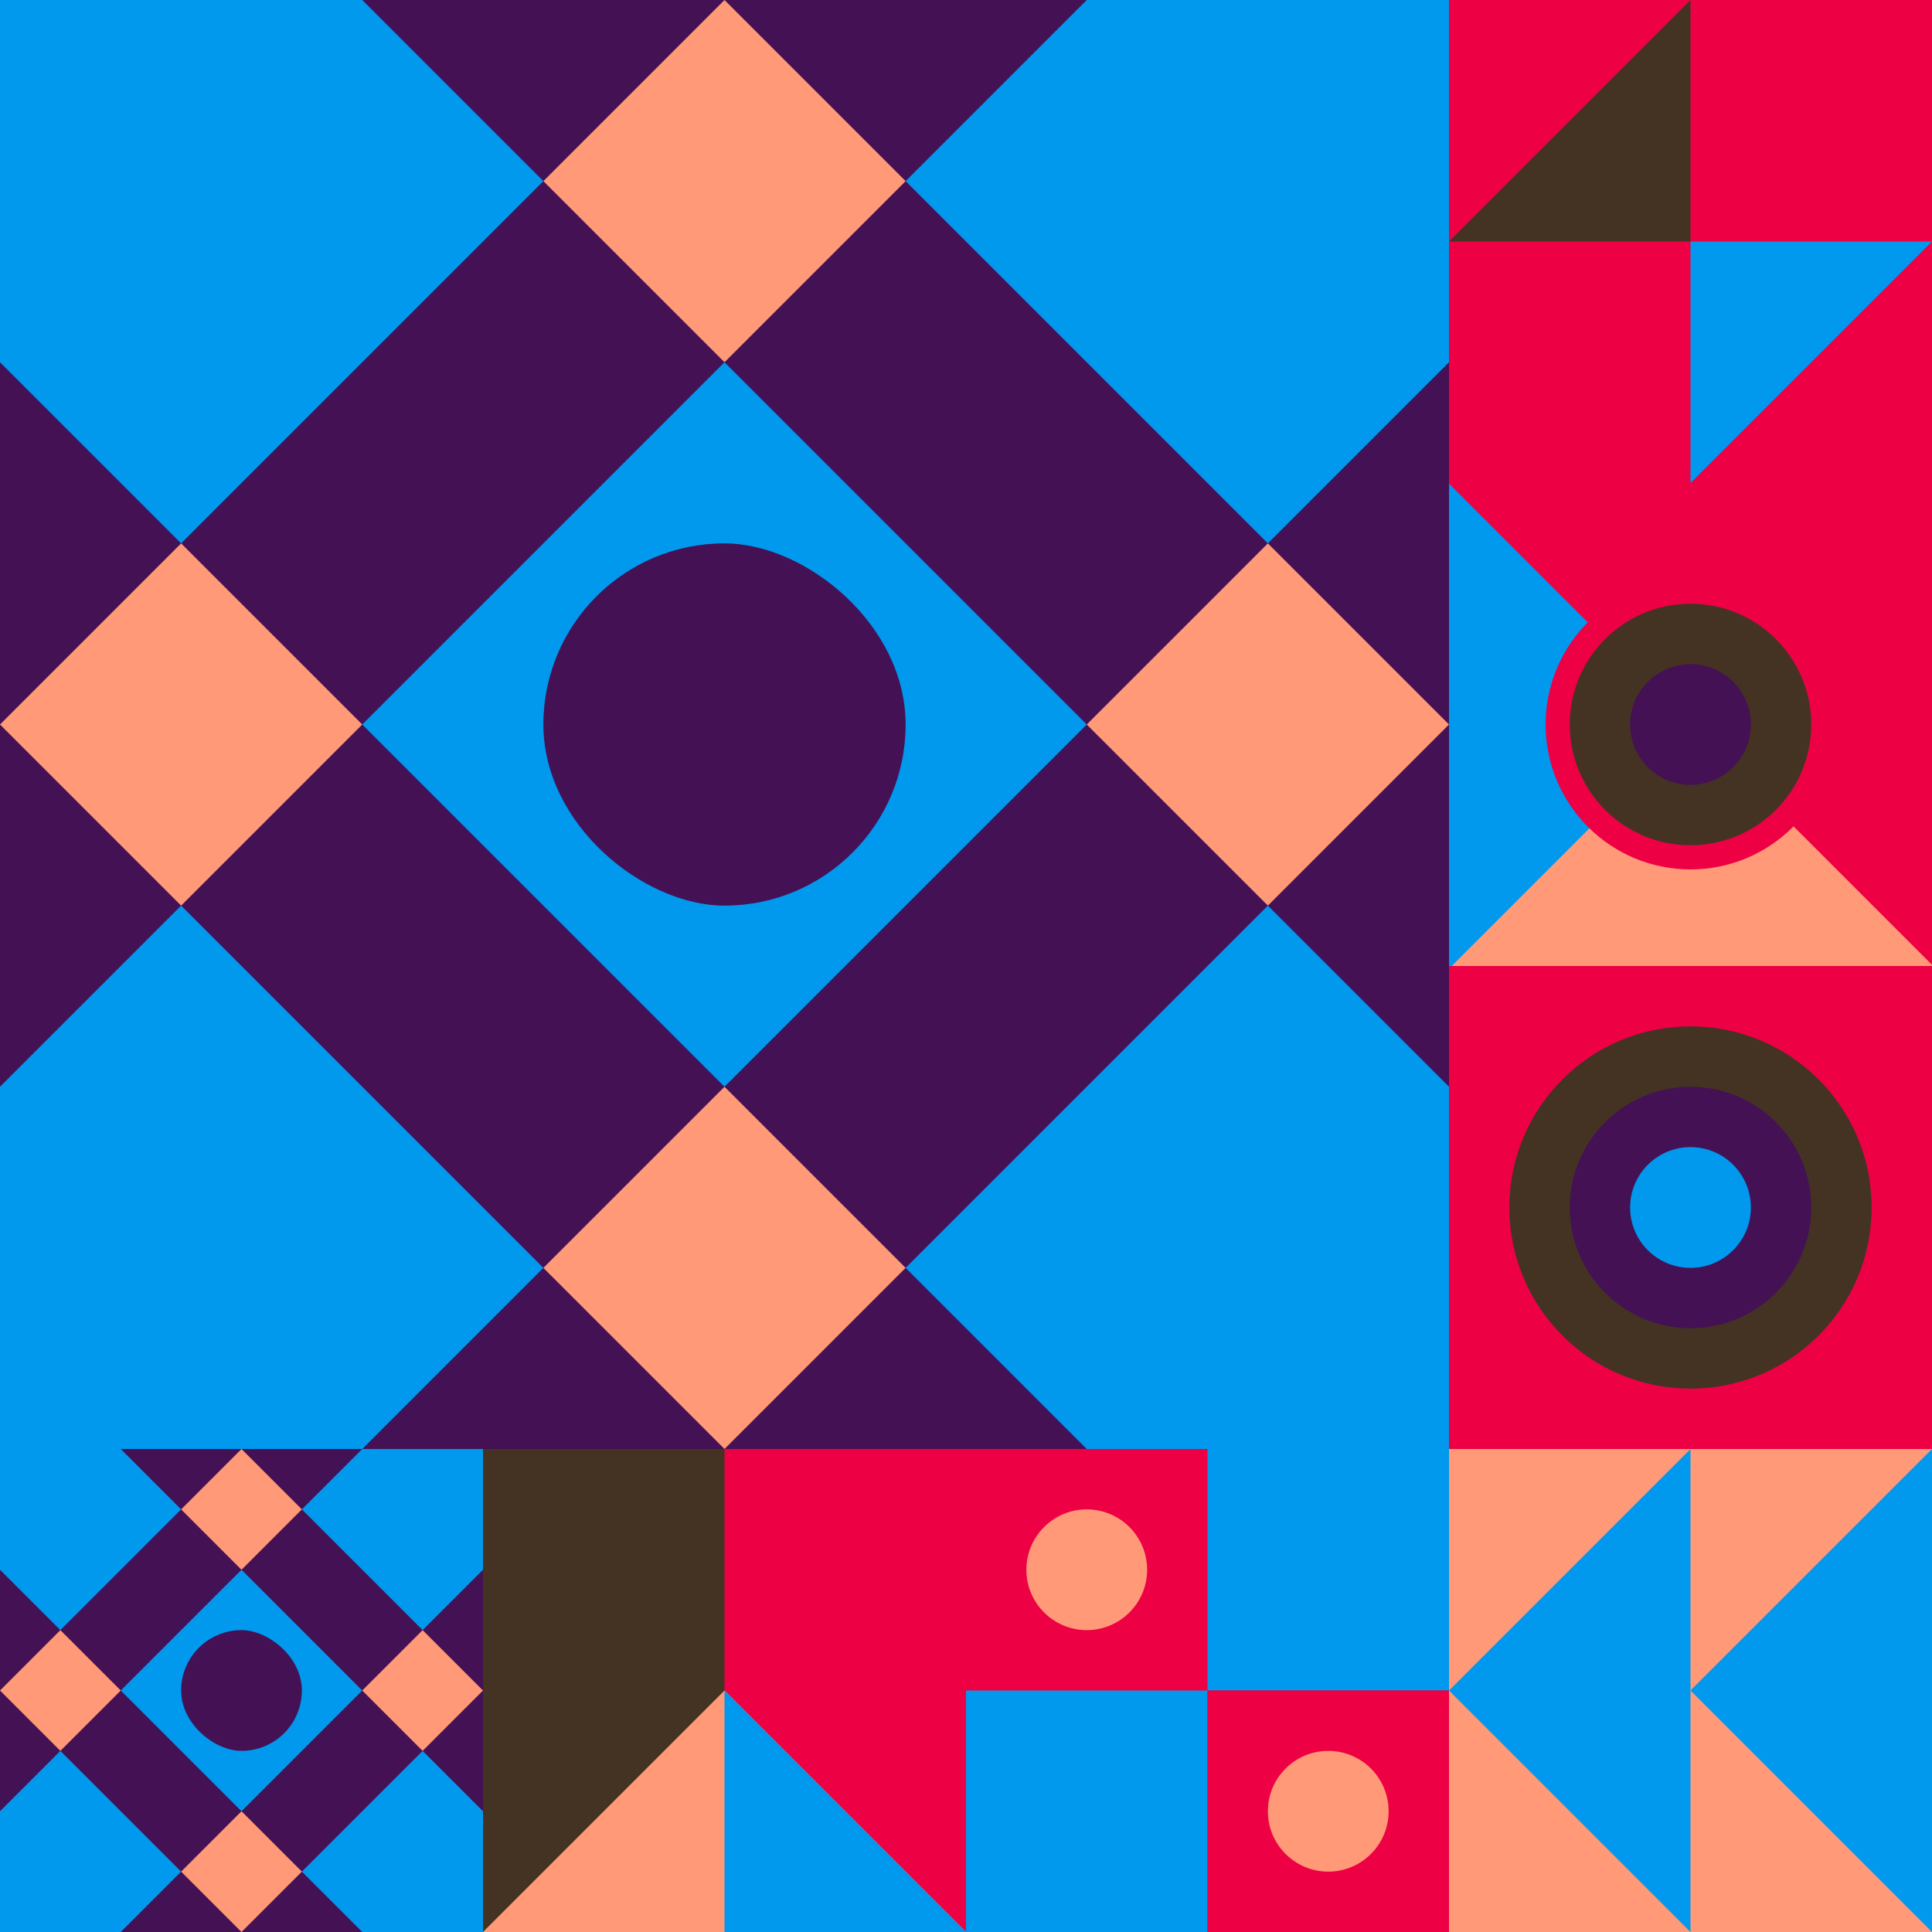 <svg id="geo" xmlns="http://www.w3.org/2000/svg" width="1280" height="1280" viewBox="0 0 1280 1280" fill="none" style="width:640px;height:640px"><g class="svg-image"><g class="block-0" transform="translate(0,0), scale(3), rotate(0, 160, 160)" height="960" width="960" clip-path="url(#trim)"><defs><clipPath id="ClipPath-1"><rect width="320" height="320" fill="#ff9977"/></clipPath></defs><style>@keyframes geo-24-a0_t{0%,27.273%{transform:translate(0,0);animation-timing-function:ease-in-out}to{transform:translate(120px,-120px)}}@keyframes geo-24-a1_t{0%,27.273%{transform:translate(0,0);animation-timing-function:ease-in-out}to{transform:translate(-120px,120px)}}@keyframes geo-24-a2_t{0%,27.273%{transform:translate(0,0);animation-timing-function:ease-in-out}to{transform:translate(-120px,-120px)}}@keyframes geo-24-a3_t{0%,27.273%{transform:translate(0,0);animation-timing-function:ease-in-out}to{transform:translate(120px,120px)}}</style><g clip-path="url(#ClipPath-1)"><rect width="320" height="320" fill="#441155"/><path d="m120 280 40-40 40 40-40 40-40-40Z" fill="#ff9977" style="animation:1.1s ease-in-out infinite both geo-24-a0_t"/><path d="m120 40 40-40 40 40-40 40-40-40Z" fill="#ff9977" style="animation:1.1s ease-in-out infinite both geo-24-a1_t"/><path d="m240 160 40-40 40 40-40 40-40-40Z" fill="#ff9977" style="animation:1.1s ease-in-out infinite both geo-24-a2_t"/><path d="m0 160 40-40 40 40-40 40-40-40Z" fill="#ff9977" style="animation:1.1s ease-in-out infinite both geo-24-a3_t"/><path d="m80 160 80-80 80 80-80 80-80-80ZM-40 40l80-80 80 80-80 80-80-80ZM200 280l80-80 80 80-80 80-80-80ZM-40 280l80-80 80 80-80 80-80-80ZM200 40l80-80 80 80-80 80-80-80Z" fill="#0099ee"/><rect width="80" height="80" rx="40" fill="#441155" transform="matrix(0 -1 -1 0 200 200)"/></g></g><g class="block-1" transform="translate(960,0), scale(1), rotate(0, 160, 160)" height="320" width="320" clip-path="url(#trim)"><rect width="320" height="320" fill="#443322"/><rect width="320" height="320" fill="#ee0044"/><path d="M160 320V160H320L160 320Z" fill="#0099ee"/><path d="M160 0V160H0L160 0Z" fill="#443322"/></g><g class="block-2" transform="translate(960,320), scale(1), rotate(0, 160, 160)" height="320" width="320" clip-path="url(#trim)"><rect width="320" height="320" fill="#ee0044"/><g transform="translate(82,557.7) rotate(90) translate(-377.7,-377.7)"><rect width="612.4" height="456" fill="#0099ee" transform="translate(270,491.5) rotate(45) translate(-340.4,-160)"/><rect width="612.4" height="456" fill="#ff9977" transform="translate(430.5,329.8) rotate(45) translate(-340.4,-160)"/></g><ellipse cx="160" cy="160" fill="#443322" stroke="#ee0044" stroke-width="16" rx="88" ry="88"/><ellipse cx="160" cy="160" fill="#441155" rx="40" ry="40"/></g><g class="block-3" transform="translate(960,640), scale(1), rotate(0, 160, 160)" height="320" width="320" clip-path="url(#trim)"><style>@keyframes geo-27a0_t{0%,9.091%{transform:translate(160px,160px) scale(1,1)}33.333%,42.424%,66.667%,75.757%,to{transform:translate(160px,160px) scale(1.5,1.5)}}@keyframes geo-27a1_t{0%,9.091%{transform:translate(160px,160px) scale(1,1)}33.333%,42.424%{transform:translate(160px,160px) scale(2,2)}66.667%,75.757%,to{transform:translate(160px,160px) scale(3,3)}}@keyframes geo-27a2_t{0%,9.091%{transform:translate(160px,160px) scale(0,0)}33.333%,42.424%{transform:translate(160px,160px) scale(1,1)}66.667%,75.757%{transform:translate(160px,160px) scale(2,2)}to{transform:translate(160px,160px) scale(3,3)}}@keyframes geo-27a3_t{0%,33.333%,42.424%,9.091%{transform:translate(160px,160px) scale(0,0)}66.667%,75.757%{transform:translate(160px,160px) scale(1,1)}to{transform:translate(160px,160px) scale(2,2)}}@keyframes geo-27a4_t{0%,33.333%,42.424%,9.091%{transform:translate(160px,160px) scale(0,0)}66.667%,75.757%{transform:translate(160px,160px) scale(1,1)}to{transform:translate(160px,160px) scale(2,2)}}@keyframes geo-27a5_t{0%,33.333%,42.424%,66.667%,75.757%,9.091%{transform:translate(160px,160px) scale(0,0)}to{transform:translate(160px,160px) scale(1,1)}}</style><rect width="320" height="320" fill="#ee0044"/><circle cx="160" cy="160" fill="#443322" r="120"/><circle fill="#441155" transform="translate(160 160)" style="animation:3.3s ease-in-out infinite both geo-27a0_t" r="80"/><circle fill="#0099ee" transform="translate(160 160)" style="animation:3.3s ease-in-out infinite both geo-27a1_t" r="40"/><circle fill="#443322" transform="matrix(0 0 0 0 160 160)" style="animation:3.3s ease-in-out infinite both geo-27a2_t" r="40"/><circle fill="#441155" transform="matrix(0 0 0 0 160 160)" style="animation:3.3s ease-in-out infinite both geo-27a3_t" r="40"/><circle fill="#441155" transform="matrix(0 0 0 0 160 160)" style="animation:3.3s ease-in-out infinite both geo-27a4_t" r="40"/><circle fill="#0099ee" transform="matrix(0 0 0 0 160 160)" style="animation:3.3s ease-in-out infinite both geo-27a5_t" r="40"/></g><g class="block-4" transform="translate(0,960), scale(1), rotate(180, 160, 160)" height="320" width="320" clip-path="url(#trim)"><defs><clipPath id="ClipPath-1"><rect width="320" height="320" fill="#ff9977"/></clipPath></defs><style>@keyframes geo-24-a0_t{0%,27.273%{transform:translate(0,0);animation-timing-function:ease-in-out}to{transform:translate(120px,-120px)}}@keyframes geo-24-a1_t{0%,27.273%{transform:translate(0,0);animation-timing-function:ease-in-out}to{transform:translate(-120px,120px)}}@keyframes geo-24-a2_t{0%,27.273%{transform:translate(0,0);animation-timing-function:ease-in-out}to{transform:translate(-120px,-120px)}}@keyframes geo-24-a3_t{0%,27.273%{transform:translate(0,0);animation-timing-function:ease-in-out}to{transform:translate(120px,120px)}}</style><g clip-path="url(#ClipPath-1)"><rect width="320" height="320" fill="#441155"/><path d="m120 280 40-40 40 40-40 40-40-40Z" fill="#ff9977" style="animation:1.1s ease-in-out infinite both geo-24-a0_t"/><path d="m120 40 40-40 40 40-40 40-40-40Z" fill="#ff9977" style="animation:1.1s ease-in-out infinite both geo-24-a1_t"/><path d="m240 160 40-40 40 40-40 40-40-40Z" fill="#ff9977" style="animation:1.1s ease-in-out infinite both geo-24-a2_t"/><path d="m0 160 40-40 40 40-40 40-40-40Z" fill="#ff9977" style="animation:1.1s ease-in-out infinite both geo-24-a3_t"/><path d="m80 160 80-80 80 80-80 80-80-80ZM-40 40l80-80 80 80-80 80-80-80ZM200 280l80-80 80 80-80 80-80-80ZM-40 280l80-80 80 80-80 80-80-80ZM200 40l80-80 80 80-80 80-80-80Z" fill="#0099ee"/><rect width="80" height="80" rx="40" fill="#441155" transform="matrix(0 -1 -1 0 200 200)"/></g></g><g class="block-5" transform="translate(320,960), scale(1), rotate(0, 160, 160)" height="320" width="320" clip-path="url(#trim)"><rect width="320" height="320" fill="#443322"/><rect x="160" width="160" height="320" fill="#ee0044"/><path d="M160 160L320 320H0L160 160Z" fill="#ff9977"/><path fill-rule="evenodd" clip-rule="evenodd" d="M160 320H320L160 160V320Z" fill="#0099ee"/></g><g class="block-6" transform="translate(640,960), scale(1), rotate(0, 160, 160)" height="320" width="320" clip-path="url(#trim)"><style>@keyframes geo-14-a0_t{0%,13.636%{transform:translate(80px,80px);animation-timing-function:ease-in-out}50%,63.636%{transform:translate(80px,240px);animation-timing-function:ease-in-out}to{transform:translate(240px,240px)}}@keyframes geo-14-a1_t{0%,13.636%{transform:translate(240px,240px);animation-timing-function:ease-in-out}50%,63.636%{transform:translate(240px,80px);animation-timing-function:ease-in-out}to{transform:translate(80px,80px)}}</style><rect width="320" height="320" fill="#ee0044"/><rect width="320" height="320" fill="#ee0044" transform="rotate(-90 160 160)"/><rect width="160" height="160" fill="#0099ee" transform="rotate(-90 160 0)"/><rect width="160" height="160" fill="#0099ee" transform="matrix(0 -1 -1 0 160 320)"/><rect width="160" height="160" fill="#ee0044" transform="matrix(0 -1 -1 0 320 320)"/><circle fill="#ff9977" transform="translate(80 80)" style="animation:2.2s ease-in-out infinite both geo-14-a0_t" r="40"/><circle fill="#ff9977" transform="translate(240 240)" style="animation:2.2s ease-in-out infinite both geo-14-a1_t" r="40"/></g><g class="block-7" transform="translate(960,960), scale(1), rotate(90, 160, 160)" height="320" width="320" clip-path="url(#trim)"><style>@keyframes geo-18-a0_t{0%,13.636%{transform:translate(0,0)}50%,63.636%{transform:translate(0,160px)}to{transform:translate(0,320px)}}@keyframes geo-18-a1_t{0%,13.636%{transform:translate(0,-160px)}50%,63.636%{transform:translate(0,0)}to{transform:translate(0,160px)}}@keyframes geo-18-a2_t{0%,13.636%{transform:translate(0,-320px)}50%,63.636%{transform:translate(0,-160px)}to{transform:translate(0,0)}}@keyframes geo-18-a3_t{0%,13.636%{transform:translate(0,0)}50%,63.636%{transform:translate(0,160px)}to{transform:translate(0,320px)}}</style><rect width="320" height="320" fill="#ff9977"/><path d="M320 0H0l160 160L320 0Z" fill="#0099ee" style="animation:2.2s ease-in-out infinite both geo-18-a0_t"/><path d="M320 0H0l160 160L320 0Z" fill="#0099ee" transform="translate(0 -160)" style="animation:2.2s ease-in-out infinite both geo-18-a1_t"/><path d="M320 0H0l160 160L320 0Z" fill="#0099ee" transform="translate(0 -320)" style="animation:2.2s ease-in-out infinite both geo-18-a2_t"/><path d="M320 160H0l160 160 160-160Z" fill="#0099ee" style="animation:2.2s ease-in-out infinite both geo-18-a3_t"/></g></g><clipPath id="trim"><rect width="320" height="320" fill="white"/></clipPath><filter id="noiseFilter"><feTurbulence baseFrequency="0.5" result="noise"/><feColorMatrix type="saturate" values="0.10"/><feBlend in="SourceGraphic" in2="noise" mode="multiply"/></filter><rect transform="translate(0,0)" height="1280" width="1280" filter="url(#noiseFilter)" opacity="0.4"/></svg>